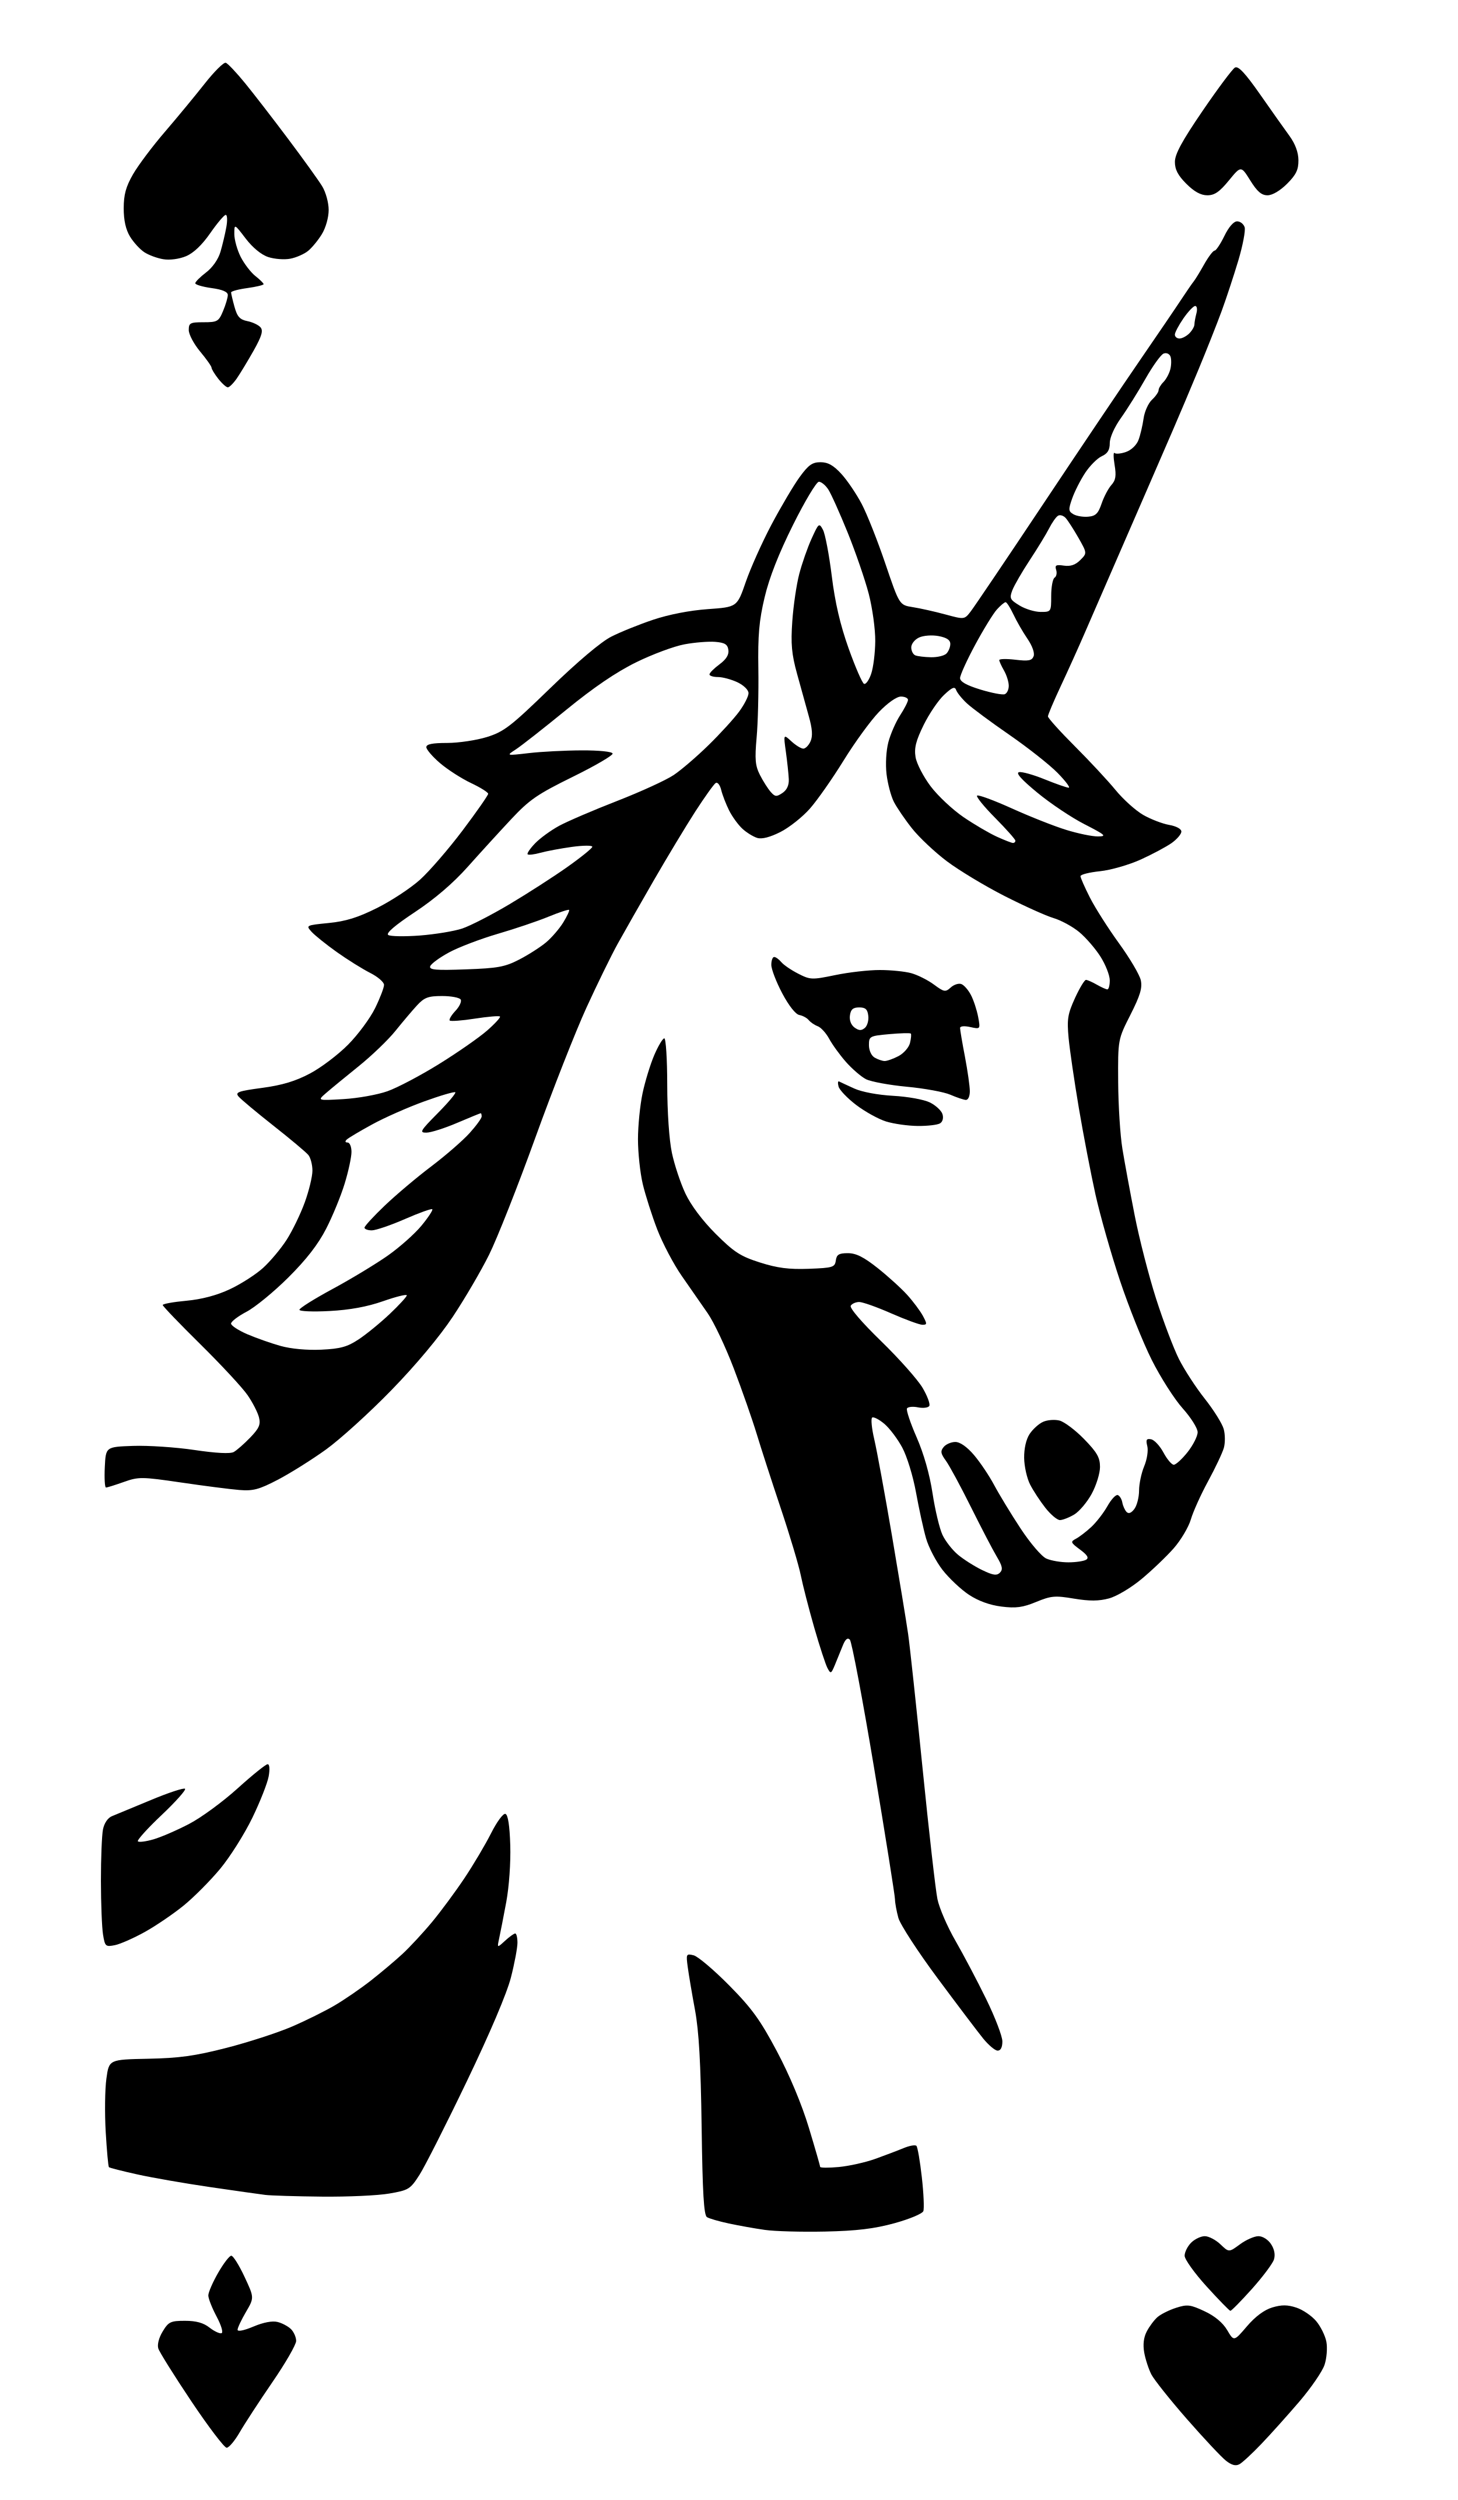 <?xml version="1.0" encoding="UTF-8" standalone="no"?>
<svg 
  version="1.1" 
  xmlns="http://www.w3.org/2000/svg" 
  xmlns:xlink="http://www.w3.org/1999/xlink" 
  xmlns:svg="http://www.w3.org/2000/svg"
  xmlns:rdf="http://www.w3.org/1999/02/22-rdf-syntax-ns#"
  xmlns:cc="http://creativecommons.org/ns#"
  xmlns:dc="http://purl.org/dc/elements/1.1/"
  viewBox="0 0 448 768"
  width="448"
  height="768"
>
<style>svg {background-color: white; }</style>"
<path stroke="none" fill="black" fill-rule="evenodd" d="M380.86,757.05C379.70,757.69 378.46,757.36 376.69,755.97C375.29,754.87 369.90,749.12 364.70,743.18C359.50,737.24 354.58,731.06 353.76,729.44C352.94,727.82 351.96,724.83 351.59,722.78C351.15,720.31 351.40,718.12 352.36,716.28C353.15,714.75 354.63,712.77 355.65,711.87C356.67,710.98 359.24,709.69 361.37,709.01C364.83,707.90 365.74,708.01 370.12,710.06C373.29,711.54 375.73,713.58 377.08,715.86C379.15,719.37 379.15,719.37 383.13,714.71C385.71,711.69 388.46,709.64 390.93,708.90C393.82,708.04 395.61,708.05 398.34,708.95C400.32,709.60 403.06,711.47 404.43,713.10C405.80,714.73 407.21,717.59 407.56,719.46C407.91,721.34 407.66,724.52 406.99,726.53C406.33,728.54 402.83,733.63 399.23,737.84C395.62,742.05 390.38,747.90 387.58,750.82C384.79,753.75 381.76,756.55 380.86,757.05zM69.64,752.00C68.94,752.00 64.06,745.59 58.81,737.75C53.56,729.91 48.98,722.60 48.64,721.50C48.27,720.31 48.82,718.18 50.00,716.25C51.79,713.30 52.42,713.00 56.85,713.00C60.28,713.00 62.52,713.62 64.37,715.08C65.83,716.22 67.49,717.00 68.06,716.81C68.65,716.62 68.01,714.43 66.55,711.68C65.15,709.05 64.00,706.13 64.01,705.20C64.01,704.26 65.37,701.14 67.03,698.25C68.69,695.36 70.50,693.00 71.07,693.00C71.64,693.00 73.46,695.90 75.12,699.45C78.14,705.90 78.14,705.90 75.57,710.29C74.16,712.70 73.00,715.16 73.00,715.75C73.00,716.39 75.00,715.98 77.87,714.77C80.94,713.47 83.68,712.95 85.30,713.36C86.71,713.71 88.57,714.71 89.43,715.57C90.29,716.44 91.00,718.06 91.00,719.18C91.00,720.30 87.71,726.01 83.69,731.86C79.68,737.71 75.16,744.64 73.65,747.25C72.15,749.86 70.34,752.00 69.64,752.00zM378.05,709.94C377.75,709.90 374.46,706.53 370.75,702.44C367.04,698.36 364.00,694.11 364.00,693.01C364.00,691.90 364.90,690.10 366.00,689.00C367.10,687.90 368.99,687.00 370.20,687.00C371.40,687.00 373.57,688.13 375.00,689.50C377.61,692.00 377.61,692.00 381.00,689.50C382.86,688.13 385.42,687.00 386.67,687.00C387.99,687.00 389.63,688.03 390.56,689.45C391.59,691.03 391.91,692.71 391.44,694.18C391.05,695.43 387.99,699.50 384.66,703.23C381.32,706.95 378.35,709.97 378.05,709.94zM253.50,685.58C246.35,685.73 238.03,685.51 235.00,685.07C231.97,684.64 227.03,683.76 224.00,683.11C220.97,682.47 217.93,681.59 217.23,681.15C216.27,680.55 215.87,673.81 215.59,653.43C215.32,633.88 214.76,624.03 213.55,617.50C212.63,612.55 211.63,606.62 211.32,604.31C210.78,600.30 210.85,600.15 213.13,600.71C214.43,601.03 219.32,605.17 224.00,609.90C231.04,617.02 233.58,620.53 238.76,630.28C242.64,637.60 246.34,646.44 248.51,653.59C250.43,659.93 252.00,665.38 252.00,665.70C252.00,666.02 254.59,666.04 257.75,665.75C260.91,665.45 265.98,664.32 269.00,663.23C272.02,662.14 275.95,660.65 277.71,659.92C279.48,659.19 281.22,658.89 281.59,659.25C281.95,659.62 282.70,663.96 283.25,668.90C283.81,673.84 284.01,678.53 283.71,679.31C283.41,680.10 279.41,681.76 274.83,683.02C268.58,684.73 263.26,685.37 253.50,685.58zM98.92,674.85C90.99,674.77 83.15,674.53 81.50,674.32C79.85,674.12 72.20,673.03 64.50,671.91C56.80,670.78 46.75,669.04 42.18,668.02C37.60,667.01 33.68,666.01 33.47,665.80C33.26,665.59 32.82,660.72 32.48,654.96C32.15,649.21 32.24,641.85 32.69,638.61C33.50,632.73 33.50,632.73 45.50,632.49C55.11,632.30 59.92,631.63 69.62,629.14C76.28,627.43 85.28,624.51 89.62,622.65C93.95,620.79 99.94,617.82 102.93,616.05C105.92,614.29 110.87,610.88 113.93,608.49C116.99,606.09 121.36,602.42 123.63,600.32C125.90,598.22 130.00,593.80 132.74,590.50C135.48,587.20 139.97,581.12 142.72,577.00C145.47,572.88 149.16,566.66 150.91,563.18C152.69,559.66 154.63,557.04 155.30,557.26C156.09,557.53 156.60,560.82 156.79,566.92C156.95,572.24 156.43,579.63 155.56,584.33C154.72,588.83 153.74,593.85 153.38,595.50C152.73,598.50 152.73,598.50 155.18,596.25C156.53,595.01 157.94,594.00 158.31,594.00C158.69,594.00 159.00,595.28 159.00,596.84C159.00,598.40 158.10,603.21 156.99,607.53C155.75,612.39 150.57,624.57 143.43,639.44C137.08,652.67 130.54,665.59 128.90,668.15C126.07,672.57 125.59,672.87 119.62,673.90C116.17,674.51 106.85,674.93 98.92,674.85zM306.56,630.00C305.76,630.00 303.75,628.31 302.08,626.25C300.41,624.19 294.10,615.85 288.06,607.71C282.02,599.58 276.61,591.25 276.04,589.21C275.48,587.17 275.01,584.60 275.00,583.50C274.99,582.40 272.10,564.24 268.58,543.14C265.06,522.04 261.71,504.31 261.13,503.73C260.42,503.02 259.74,503.59 258.94,505.60C258.31,507.19 257.23,509.84 256.55,511.47C255.38,514.27 255.25,514.33 254.26,512.47C253.68,511.39 251.84,505.77 250.18,500.00C248.53,494.23 246.67,487.02 246.06,483.98C245.45,480.95 242.70,471.72 239.94,463.48C237.18,455.24 233.83,444.90 232.50,440.50C231.16,436.10 228.02,427.10 225.50,420.50C222.99,413.90 219.38,406.25 217.48,403.50C215.57,400.75 211.98,395.57 209.49,392.00C207.00,388.43 203.62,382.01 201.97,377.76C200.33,373.50 198.32,367.20 197.50,363.76C196.69,360.31 196.03,354.12 196.03,350.00C196.03,345.88 196.67,339.51 197.44,335.86C198.22,332.21 199.84,326.92 201.05,324.11C202.26,321.30 203.64,319.00 204.12,319.00C204.61,319.00 205.01,325.41 205.02,333.25C205.03,341.64 205.62,350.24 206.45,354.16C207.22,357.83 209.09,363.45 210.60,366.66C212.31,370.29 215.83,374.98 219.92,379.07C225.56,384.69 227.50,385.95 233.50,387.86C238.87,389.57 242.38,390.02 248.50,389.80C255.93,389.52 256.52,389.34 256.82,387.25C257.08,385.42 257.77,385.00 260.53,385.00C263.05,385.00 265.40,386.18 269.71,389.60C272.89,392.13 276.98,395.84 278.79,397.85C280.60,399.86 282.75,402.74 283.57,404.25C284.90,406.73 284.89,407.00 283.44,407.00C282.55,407.00 278.24,405.42 273.86,403.50C269.49,401.57 265.05,400.00 264.01,400.00C262.97,400.00 261.80,400.51 261.41,401.14C260.99,401.82 264.76,406.22 270.77,412.06C276.30,417.44 282.02,423.89 283.49,426.39C284.96,428.89 285.88,431.39 285.54,431.94C285.20,432.49 283.64,432.68 282.08,432.37C280.52,432.05 279.00,432.20 278.69,432.69C278.39,433.17 279.72,437.16 281.64,441.54C283.85,446.60 285.65,452.90 286.55,458.82C287.33,463.94 288.71,469.69 289.61,471.58C290.50,473.47 292.63,476.20 294.34,477.63C296.04,479.06 299.36,481.17 301.72,482.32C305.12,483.97 306.26,484.14 307.24,483.16C308.22,482.18 308.02,481.16 306.27,478.21C305.05,476.17 301.49,469.32 298.34,463.00C295.20,456.68 291.74,450.28 290.66,448.79C289.03,446.55 288.91,445.82 289.97,444.54C290.67,443.69 292.28,443.00 293.54,443.00C294.99,443.00 297.11,444.48 299.25,446.98C301.13,449.18 303.93,453.34 305.47,456.23C307.02,459.13 310.66,465.13 313.58,469.56C316.53,474.05 320.03,478.15 321.48,478.81C322.92,479.47 325.99,479.99 328.30,479.98C330.61,479.98 333.06,479.61 333.75,479.17C334.65,478.61 334.11,477.72 331.86,476.06C328.95,473.90 328.86,473.66 330.61,472.73C331.65,472.18 333.77,470.56 335.32,469.12C336.87,467.68 339.10,464.80 340.27,462.73C341.43,460.66 342.86,459.12 343.44,459.31C344.03,459.51 344.66,460.53 344.85,461.58C345.04,462.64 345.63,463.95 346.16,464.50C346.81,465.16 347.62,464.84 348.57,463.56C349.36,462.49 350.00,459.96 350.00,457.93C350.00,455.90 350.71,452.55 351.57,450.48C352.45,448.39 352.87,445.63 352.53,444.28C352.04,442.31 352.26,441.90 353.71,442.18C354.69,442.37 356.40,444.20 357.50,446.26C358.60,448.31 360.02,450.00 360.67,450.00C361.31,450.00 363.22,448.25 364.92,446.11C366.61,443.96 368.00,441.22 368.00,440.00C368.00,438.79 365.93,435.50 363.40,432.68C360.87,429.86 356.58,423.15 353.88,417.76C351.18,412.38 346.76,401.34 344.07,393.24C341.37,385.13 338.02,373.32 336.61,367.00C335.21,360.68 332.91,348.75 331.51,340.50C330.12,332.25 328.69,322.52 328.35,318.88C327.82,313.10 328.07,311.54 330.31,306.63C331.73,303.53 333.25,301.02 333.69,301.04C334.14,301.05 335.62,301.71 337.00,302.50C338.38,303.29 339.84,303.95 340.25,303.96C340.66,303.98 341.00,302.74 341.00,301.20C341.00,299.65 339.71,296.36 338.14,293.89C336.57,291.41 333.62,288.01 331.59,286.33C329.55,284.65 326.00,282.72 323.69,282.04C321.39,281.36 314.60,278.29 308.60,275.24C302.61,272.18 294.66,267.39 290.94,264.59C287.23,261.79 282.40,257.25 280.23,254.50C278.05,251.75 275.55,248.08 274.66,246.34C273.77,244.60 272.76,240.77 272.41,237.84C272.05,234.77 272.29,230.58 272.97,228.00C273.62,225.53 275.24,221.82 276.57,219.77C277.91,217.72 279.00,215.58 279.00,215.02C279.00,214.46 278.02,214.00 276.82,214.00C275.52,214.00 272.77,215.93 270.06,218.75C267.54,221.36 262.67,228.05 259.23,233.62C255.79,239.19 251.13,245.85 248.86,248.42C246.60,250.99 242.53,254.22 239.81,255.60C236.60,257.22 234.11,257.86 232.69,257.43C231.48,257.07 229.44,255.81 228.15,254.64C226.86,253.46 225.01,250.93 224.04,249.00C223.08,247.07 221.98,244.24 221.61,242.71C221.24,241.17 220.48,240.20 219.92,240.55C219.35,240.90 216.53,244.86 213.63,249.34C210.74,253.83 205.00,263.35 200.87,270.50C196.74,277.65 191.75,286.43 189.77,290.00C187.80,293.57 183.48,302.40 180.18,309.61C176.88,316.82 169.80,334.82 164.46,349.61C159.12,364.40 152.73,380.55 150.27,385.50C147.81,390.45 142.81,399.00 139.15,404.50C135.05,410.67 127.83,419.31 120.29,427.06C113.58,433.97 104.52,442.18 100.17,445.32C95.82,448.45 89.17,452.62 85.40,454.59C79.58,457.62 77.79,458.10 73.52,457.75C70.76,457.53 62.73,456.50 55.68,455.46C43.50,453.68 42.62,453.67 38.04,455.29C35.40,456.23 32.93,457.00 32.57,457.00C32.20,457.00 32.04,454.19 32.20,450.75C32.50,444.50 32.50,444.50 40.90,444.21C45.51,444.05 53.98,444.61 59.70,445.46C66.35,446.45 70.73,446.68 71.81,446.09C72.74,445.58 75.02,443.58 76.88,441.65C79.65,438.77 80.13,437.65 79.57,435.42C79.19,433.92 77.62,430.85 76.06,428.60C74.51,426.34 68.01,419.34 61.62,413.03C55.23,406.73 50.00,401.28 50.00,400.93C50.00,400.57 53.26,399.99 57.25,399.62C62.01,399.18 66.61,397.96 70.62,396.08C73.99,394.51 78.57,391.57 80.80,389.56C83.03,387.54 86.31,383.64 88.08,380.88C89.85,378.12 92.36,372.94 93.65,369.38C94.94,365.82 96.00,361.44 96.00,359.65C96.00,357.85 95.44,355.69 94.75,354.84C94.06,353.99 89.22,349.93 84.00,345.82C78.78,341.70 73.95,337.67 73.28,336.85C72.22,335.56 73.21,335.20 80.56,334.22C86.72,333.39 90.78,332.17 95.27,329.79C98.69,327.98 103.96,323.98 107.00,320.90C110.04,317.83 113.76,312.79 115.26,309.72C116.77,306.64 118.00,303.43 118.00,302.58C118.00,301.73 116.09,300.08 113.75,298.90C111.41,297.72 106.80,294.84 103.50,292.50C100.20,290.15 96.70,287.34 95.72,286.25C93.96,284.29 94.03,284.26 100.97,283.57C106.25,283.05 109.99,281.89 115.92,278.92C120.27,276.74 126.18,272.85 129.06,270.26C131.94,267.67 137.83,260.85 142.15,255.12C146.47,249.38 150.00,244.32 150.00,243.87C150.00,243.43 147.62,241.93 144.71,240.56C141.80,239.18 137.53,236.43 135.21,234.45C132.90,232.47 131.00,230.26 131.00,229.55C131.00,228.62 132.82,228.25 137.40,228.25C140.92,228.25 146.43,227.42 149.65,226.42C154.88,224.78 156.95,223.17 169.12,211.37C177.50,203.25 184.69,197.18 187.81,195.60C190.60,194.18 196.40,191.84 200.69,190.40C205.50,188.79 211.96,187.53 217.49,187.14C226.49,186.50 226.49,186.50 229.15,178.80C230.61,174.56 234.17,166.62 237.06,161.16C239.96,155.70 243.83,149.15 245.67,146.61C248.41,142.84 249.58,142.00 252.12,142.00C254.41,142.00 256.10,142.95 258.53,145.60C260.35,147.59 263.16,151.75 264.79,154.85C266.42,157.96 269.69,166.21 272.05,173.19C276.36,185.88 276.36,185.88 280.43,186.52C282.67,186.87 287.16,187.87 290.41,188.75C296.32,190.35 296.32,190.35 298.21,187.93C299.26,186.59 309.26,171.78 320.44,155.00C331.61,138.22 345.09,118.20 350.39,110.50C355.68,102.80 361.35,94.47 362.97,92.00C364.60,89.53 366.31,87.05 366.76,86.50C367.22,85.95 368.67,83.59 369.98,81.25C371.30,78.91 372.74,77.00 373.20,77.00C373.65,77.00 375.01,74.97 376.21,72.50C377.55,69.74 379.07,68.00 380.13,68.00C381.09,68.00 382.12,68.81 382.44,69.81C382.75,70.80 381.88,75.41 380.49,80.06C379.10,84.70 376.81,91.65 375.40,95.50C373.99,99.35 370.78,107.45 368.27,113.50C365.76,119.55 362.24,127.88 360.45,132.00C358.66,136.12 354.95,144.68 352.21,151.00C349.47,157.32 344.87,167.90 341.99,174.50C339.12,181.10 335.20,190.10 333.29,194.50C331.39,198.90 328.06,206.26 325.91,210.85C323.76,215.44 322.00,219.60 322.00,220.09C322.00,220.59 325.71,224.71 330.25,229.25C334.79,233.79 340.43,239.85 342.79,242.73C345.15,245.61 348.97,249.04 351.29,250.37C353.60,251.69 357.19,253.07 359.25,253.43C361.46,253.82 363.00,254.66 363.00,255.48C363.00,256.24 361.66,257.82 360.02,258.99C358.38,260.15 354.10,262.44 350.51,264.07C346.91,265.70 341.28,267.32 337.98,267.66C334.69,268.00 332.00,268.68 332.00,269.17C332.00,269.66 333.31,272.63 334.91,275.78C336.51,278.93 340.53,285.24 343.84,289.81C347.16,294.39 350.17,299.48 350.53,301.14C351.05,303.50 350.35,305.83 347.35,311.76C343.50,319.35 343.50,319.35 343.58,332.43C343.62,339.62 344.21,348.88 344.89,353.00C345.57,357.12 347.26,366.31 348.66,373.42C350.05,380.52 353.00,392.00 355.21,398.92C357.42,405.84 360.59,414.20 362.24,417.50C363.90,420.80 367.48,426.30 370.19,429.72C372.90,433.14 375.51,437.30 375.99,438.97C376.47,440.64 376.49,443.27 376.05,444.83C375.60,446.39 373.42,451.00 371.20,455.08C368.98,459.16 366.60,464.44 365.91,466.81C365.21,469.18 362.84,473.17 360.63,475.69C358.41,478.20 353.99,482.43 350.79,485.09C347.52,487.81 343.13,490.43 340.74,491.07C337.62,491.91 334.78,491.92 330.00,491.13C324.17,490.15 322.97,490.26 318.38,492.15C314.25,493.85 312.18,494.13 307.70,493.57C304.11,493.12 300.59,491.84 297.70,489.93C295.25,488.30 291.62,484.88 289.62,482.32C287.63,479.76 285.34,475.38 284.54,472.58C283.74,469.79 282.36,463.45 281.46,458.50C280.54,453.44 278.68,447.39 277.21,444.67C275.77,442.01 273.30,438.74 271.71,437.41C270.13,436.08 268.46,435.22 268.00,435.50C267.55,435.78 267.84,438.82 268.65,442.25C269.45,445.69 271.91,459.07 274.11,472.00C276.31,484.93 278.53,498.43 279.04,502.00C279.56,505.57 281.56,524.25 283.50,543.50C285.44,562.75 287.48,580.73 288.05,583.46C288.61,586.19 291.10,591.95 293.59,596.26C296.07,600.57 300.33,608.64 303.05,614.21C305.77,619.77 308.00,625.60 308.00,627.16C308.00,628.97 307.48,630.00 306.56,630.00zM35.32,597.59C32.44,598.16 32.26,598.00 31.66,594.35C31.31,592.23 31.02,584.82 31.01,577.88C31.00,570.93 31.29,563.80 31.64,562.04C32.03,560.10 33.12,558.49 34.39,557.97C35.55,557.50 40.94,555.27 46.36,553.01C51.79,550.74 56.51,549.19 56.86,549.55C57.21,549.91 53.96,553.55 49.63,557.65C45.30,561.74 42.03,565.37 42.37,565.70C42.71,566.04 44.90,565.75 47.24,565.06C49.58,564.37 54.49,562.24 58.14,560.33C61.80,558.43 68.49,553.52 73.01,549.43C77.53,545.34 81.68,542.00 82.23,542.00C82.83,542.00 82.96,543.48 82.55,545.75C82.18,547.81 79.92,553.55 77.52,558.50C75.12,563.45 70.68,570.49 67.65,574.14C64.62,577.79 59.59,582.85 56.47,585.39C53.35,587.94 48.00,591.58 44.57,593.50C41.14,595.41 36.98,597.25 35.32,597.59zM325.68,467.00C324.85,467.00 322.84,465.31 321.22,463.25C319.60,461.19 317.48,457.96 316.52,456.07C315.55,454.19 314.73,450.52 314.69,447.93C314.65,445.04 315.29,442.20 316.36,440.57C317.32,439.11 319.17,437.42 320.48,436.83C321.78,436.23 324.06,436.05 325.54,436.42C327.01,436.79 330.42,439.35 333.11,442.11C337.10,446.21 338.00,447.79 338.00,450.68C338.00,452.63 336.85,456.35 335.44,458.94C334.03,461.52 331.60,464.40 330.03,465.32C328.47,466.24 326.51,467.00 325.68,467.00zM98.72,414.65C104.63,414.37 106.72,413.79 110.22,411.47C112.57,409.92 116.86,406.41 119.75,403.68C122.64,400.94 125.00,398.37 125.00,397.96C125.00,397.54 121.74,398.34 117.75,399.74C112.84,401.46 107.52,402.44 101.25,402.77C96.16,403.05 92.00,402.87 92.00,402.39C92.00,401.90 96.59,399.02 102.19,396.00C107.79,392.98 115.39,388.38 119.08,385.80C122.77,383.21 127.47,379.04 129.53,376.52C131.60,374.01 133.08,371.75 132.83,371.50C132.58,371.25 128.81,372.60 124.44,374.51C120.07,376.42 115.49,377.98 114.25,377.99C113.01,377.99 112.00,377.62 112.00,377.16C112.00,376.70 114.81,373.64 118.25,370.36C121.69,367.08 128.10,361.67 132.51,358.34C136.91,355.01 142.20,350.42 144.26,348.14C146.32,345.86 148.00,343.55 148.00,343.00C148.00,342.45 147.87,342.00 147.72,342.00C147.57,342.00 144.31,343.34 140.47,344.97C136.64,346.61 132.39,347.96 131.03,347.97C128.80,348.00 129.13,347.43 134.47,342.03C137.73,338.74 140.17,335.84 139.90,335.57C139.64,335.31 135.35,336.56 130.36,338.37C125.38,340.17 118.20,343.34 114.40,345.42C110.61,347.49 107.07,349.59 106.55,350.09C105.96,350.66 106.05,351.00 106.80,351.00C107.46,351.00 108.00,352.30 108.00,353.89C108.00,355.49 107.06,359.87 105.90,363.64C104.75,367.42 102.19,373.65 100.21,377.50C97.73,382.33 94.12,386.98 88.56,392.50C84.13,396.91 78.36,401.63 75.75,403.00C73.14,404.37 71.00,406.00 71.00,406.63C71.00,407.25 73.23,408.71 75.96,409.89C78.69,411.06 83.30,412.69 86.21,413.50C89.42,414.40 94.34,414.85 98.72,414.65zM282.00,345.92C278.98,345.89 274.59,345.27 272.25,344.54C269.91,343.81 265.78,341.52 263.07,339.46C260.37,337.40 257.93,334.85 257.66,333.80C257.38,332.75 257.46,332.05 257.83,332.25C258.20,332.44 260.29,333.42 262.48,334.41C264.82,335.48 269.77,336.40 274.48,336.66C278.94,336.90 283.93,337.81 285.73,338.70C287.50,339.57 289.24,341.18 289.59,342.27C289.96,343.45 289.67,344.60 288.86,345.11C288.11,345.58 285.02,345.95 282.00,345.92zM105.50,337.67C109.90,337.42 116.00,336.33 119.05,335.25C122.11,334.17 129.24,330.41 134.91,326.89C140.58,323.38 147.21,318.76 149.65,316.63C152.09,314.50 153.88,312.54 153.62,312.29C153.36,312.03 149.91,312.33 145.94,312.94C141.97,313.56 138.49,313.82 138.19,313.53C137.90,313.23 138.68,311.90 139.93,310.57C141.19,309.24 141.91,307.66 141.55,307.07C141.18,306.48 138.61,306.00 135.84,306.00C131.58,306.00 130.39,306.44 128.15,308.86C126.69,310.44 123.71,313.97 121.51,316.70C119.32,319.44 114.22,324.34 110.18,327.59C106.15,330.84 101.64,334.54 100.17,335.82C97.50,338.14 97.50,338.14 105.50,337.67zM296.75,337.92C296.06,337.87 293.93,337.15 292.01,336.32C290.10,335.48 284.09,334.38 278.66,333.87C273.23,333.36 267.57,332.31 266.07,331.54C264.57,330.76 261.81,328.37 259.92,326.23C258.04,324.09 255.73,320.90 254.79,319.15C253.84,317.40 252.27,315.66 251.29,315.29C250.30,314.93 249.05,314.07 248.50,313.40C247.95,312.72 246.65,312.02 245.61,311.83C244.47,311.63 242.38,308.98 240.36,305.17C238.51,301.68 237.00,297.74 237.00,296.42C237.00,295.09 237.39,294.00 237.88,294.00C238.36,294.00 239.34,294.71 240.06,295.57C240.78,296.44 243.12,298.04 245.26,299.13C248.98,301.03 249.47,301.05 256.68,299.56C260.82,298.70 266.98,298.00 270.36,298.01C273.74,298.01 278.09,298.45 280.04,298.99C281.99,299.54 285.11,301.10 286.97,302.48C290.11,304.80 290.49,304.86 292.14,303.37C293.12,302.48 294.59,302.01 295.41,302.33C296.23,302.64 297.56,304.17 298.36,305.73C299.17,307.29 300.15,310.29 300.55,312.39C301.26,316.22 301.26,316.22 298.13,315.53C296.27,315.12 295.00,315.24 295.00,315.83C295.00,316.38 295.67,320.35 296.50,324.66C297.32,328.97 298.00,333.74 298.00,335.25C298.00,336.83 297.47,337.97 296.75,337.92zM271.80,325.97C272.51,325.99 274.42,325.32 276.04,324.48C277.65,323.65 279.26,321.83 279.61,320.44C279.95,319.04 280.07,317.74 279.86,317.53C279.65,317.32 276.67,317.40 273.24,317.71C267.20,318.26 267.00,318.37 267.00,321.09C267.00,322.71 267.74,324.33 268.75,324.92C269.71,325.48 271.08,325.95 271.80,325.97zM265.72,315.82C266.48,315.19 266.97,313.51 266.80,312.09C266.57,310.07 265.94,309.50 264.00,309.50C262.11,309.50 261.42,310.10 261.16,311.94C260.94,313.44 261.50,314.89 262.57,315.68C263.91,316.65 264.67,316.69 265.72,315.82zM143.13,297.81C153.01,297.46 155.17,297.06 159.61,294.76C162.42,293.30 166.10,290.94 167.80,289.51C169.50,288.08 171.87,285.34 173.06,283.41C174.25,281.47 175.06,279.73 174.86,279.54C174.66,279.34 171.80,280.29 168.50,281.64C165.20,283.00 158.18,285.37 152.89,286.91C147.61,288.46 140.89,291.02 137.96,292.61C135.03,294.20 132.43,296.11 132.19,296.86C131.84,297.97 133.86,298.15 143.13,297.81zM129.00,287.41C133.68,287.05 139.53,286.09 142.00,285.27C144.47,284.45 151.00,281.10 156.50,277.83C162.00,274.56 169.99,269.42 174.25,266.41C178.51,263.40 182.00,260.58 182.00,260.14C182.00,259.69 179.19,259.71 175.76,260.18C172.33,260.65 167.97,261.47 166.07,261.99C164.17,262.52 162.39,262.73 162.13,262.46C161.86,262.20 162.88,260.69 164.40,259.11C165.91,257.53 169.25,255.10 171.82,253.70C174.40,252.31 182.41,248.87 189.64,246.06C196.87,243.24 204.68,239.67 207.00,238.11C209.32,236.56 214.15,232.41 217.74,228.89C221.33,225.38 225.56,220.74 227.13,218.60C228.71,216.45 230.00,213.92 230.00,212.96C230.00,211.97 228.54,210.54 226.60,209.61C224.73,208.73 222.03,208.00 220.60,208.00C219.17,208.00 218.00,207.63 218.00,207.19C218.00,206.74 219.38,205.36 221.06,204.11C223.15,202.57 224.02,201.16 223.81,199.68C223.57,197.96 222.72,197.44 219.79,197.19C217.75,197.02 213.49,197.36 210.32,197.95C207.16,198.53 200.50,201.00 195.53,203.44C189.39,206.45 182.50,211.13 174.00,218.07C167.12,223.69 160.15,229.16 158.50,230.23C155.50,232.18 155.50,232.18 162.50,231.37C166.35,230.92 173.66,230.55 178.74,230.53C184.10,230.51 188.10,230.92 188.24,231.50C188.39,232.05 182.88,235.27 176.00,238.65C165.05,244.04 162.70,245.66 157.00,251.75C153.43,255.57 147.43,262.14 143.68,266.35C139.24,271.33 133.58,276.18 127.48,280.22C121.31,284.31 118.51,286.72 119.30,287.25C119.96,287.69 124.33,287.76 129.00,287.41zM311.25,258.98C311.66,258.99 312.00,258.67 312.00,258.28C312.00,257.88 309.21,254.74 305.81,251.30C302.40,247.87 299.89,244.78 300.23,244.43C300.57,244.09 305.38,245.86 310.91,248.36C316.43,250.86 323.94,253.83 327.58,254.95C331.23,256.08 335.63,256.99 337.36,256.97C340.16,256.95 339.72,256.55 333.24,253.22C329.24,251.18 322.72,246.81 318.74,243.52C313.80,239.45 312.02,237.44 313.14,237.22C314.04,237.04 317.61,238.04 321.06,239.45C324.52,240.85 327.81,242.00 328.38,242.00C328.95,242.00 327.41,239.95 324.96,237.45C322.51,234.95 315.84,229.69 310.14,225.75C304.44,221.82 298.55,217.45 297.06,216.05C295.56,214.65 294.09,212.82 293.80,212.00C293.38,210.82 292.59,211.13 290.08,213.49C288.32,215.14 285.50,219.29 283.81,222.73C281.43,227.58 280.87,229.79 281.32,232.59C281.64,234.57 283.73,238.61 285.96,241.57C288.19,244.52 292.74,248.78 296.06,251.04C299.38,253.30 303.99,256.00 306.30,257.05C308.61,258.10 310.84,258.97 311.25,258.98zM240.42,243.62C241.79,242.70 242.46,241.25 242.37,239.36C242.30,237.79 241.90,234.03 241.48,231.00C240.72,225.50 240.72,225.50 243.17,227.75C244.52,228.99 246.17,230.00 246.84,230.00C247.50,230.00 248.50,228.99 249.05,227.75C249.77,226.13 249.62,223.95 248.51,220.00C247.67,216.97 246.05,211.12 244.91,207.00C243.24,200.94 242.96,197.85 243.45,190.85C243.78,186.09 244.74,179.57 245.58,176.35C246.42,173.13 248.12,168.25 249.37,165.50C251.57,160.66 251.69,160.57 252.88,162.78C253.55,164.04 254.76,170.40 255.57,176.91C256.59,185.17 258.16,191.90 260.76,199.22C262.82,204.98 264.95,209.88 265.50,210.10C266.05,210.32 267.04,208.93 267.69,207.00C268.35,205.07 268.91,200.55 268.94,196.94C268.97,193.33 268.07,186.80 266.94,182.44C265.80,178.07 262.88,169.60 260.46,163.61C258.03,157.62 255.35,151.65 254.50,150.36C253.65,149.06 252.35,148.00 251.62,148.00C250.88,148.00 247.31,153.96 243.68,161.25C239.27,170.10 236.37,177.48 234.95,183.49C233.25,190.63 232.85,195.15 233.02,205.49C233.13,212.64 232.89,222.13 232.49,226.57C231.89,233.26 232.06,235.23 233.50,238.07C234.46,239.96 235.94,242.29 236.79,243.26C238.14,244.81 238.59,244.85 240.42,243.62zM308.74,213.27C309.43,213.00 309.98,211.82 309.96,210.64C309.95,209.46 309.29,207.38 308.50,206.00C307.71,204.62 307.05,203.18 307.04,202.80C307.02,202.41 309.24,202.36 311.98,202.68C316.05,203.17 317.07,202.97 317.60,201.61C317.98,200.62 317.21,198.45 315.69,196.22C314.29,194.18 312.36,190.81 311.39,188.75C310.42,186.69 309.34,185.00 308.99,185.00C308.64,185.00 307.43,186.01 306.31,187.25C305.19,188.49 302.19,193.37 299.64,198.10C297.09,202.83 295.00,207.43 295.00,208.32C295.00,209.42 296.96,210.53 301.24,211.84C304.67,212.89 308.04,213.54 308.74,213.27zM286.05,201.92C288.00,201.96 290.14,201.46 290.80,200.80C291.46,200.14 292.00,198.81 292.00,197.85C292.00,196.62 290.91,195.89 288.42,195.42C286.41,195.04 283.79,195.23 282.42,195.85C281.07,196.47 280.00,197.81 280.00,198.90C280.00,199.96 280.56,201.06 281.25,201.34C281.94,201.62 284.10,201.88 286.05,201.92zM319.75,188.00C322.98,188.00 323.00,187.97 323.00,183.06C323.00,180.34 323.47,177.83 324.04,177.47C324.61,177.12 324.83,176.05 324.53,175.09C324.07,173.64 324.48,173.42 326.89,173.77C328.93,174.07 330.44,173.56 331.93,172.07C334.05,169.95 334.05,169.95 331.37,165.22C329.89,162.63 328.12,159.88 327.44,159.13C326.75,158.38 325.70,158.07 325.09,158.45C324.48,158.82 323.26,160.56 322.37,162.31C321.48,164.07 318.80,168.46 316.42,172.07C314.04,175.68 311.63,179.85 311.06,181.34C310.13,183.80 310.33,184.23 313.27,186.02C315.04,187.11 317.96,187.99 319.75,188.00zM334.35,158.74C336.67,158.55 337.44,157.79 338.50,154.68C339.22,152.58 340.57,150.03 341.50,149.00C342.82,147.54 343.04,146.18 342.48,142.81C342.09,140.44 342.09,138.80 342.47,139.17C342.86,139.54 344.44,139.39 345.99,138.85C347.61,138.29 349.24,136.72 349.82,135.19C350.38,133.71 351.08,130.75 351.38,128.61C351.67,126.47 352.84,123.87 353.96,122.82C355.08,121.78 356.00,120.46 356.00,119.89C356.00,119.32 356.67,118.18 357.50,117.36C358.32,116.53 359.27,114.77 359.61,113.43C359.94,112.10 359.96,110.34 359.65,109.52C359.32,108.68 358.41,108.29 357.55,108.62C356.71,108.94 354.21,112.42 351.98,116.35C349.75,120.28 346.37,125.69 344.47,128.36C342.42,131.23 341.00,134.41 341.00,136.13C341.00,138.25 340.33,139.35 338.54,140.16C337.18,140.78 334.90,143.07 333.46,145.24C332.02,147.42 330.23,150.94 329.47,153.08C328.24,156.56 328.28,157.06 329.80,157.97C330.74,158.53 332.78,158.88 334.35,158.74zM70.00,119.00C69.53,119.00 68.21,117.81 67.07,116.37C65.93,114.92 65.00,113.38 65.00,112.96C65.00,112.54 63.42,110.30 61.50,108.00C59.58,105.70 58.00,102.73 58.00,101.41C58.00,99.22 58.41,99.00 62.55,99.00C66.80,99.00 67.20,98.77 68.55,95.53C69.35,93.62 70.00,91.42 70.00,90.63C70.00,89.66 68.36,88.96 65.00,88.50C62.25,88.12 60.00,87.46 60.00,87.02C60.00,86.59 61.49,85.10 63.31,83.71C65.32,82.18 67.07,79.67 67.75,77.34C68.37,75.23 69.18,71.81 69.55,69.75C69.92,67.69 69.84,66.01 69.36,66.01C68.89,66.02 66.75,68.54 64.61,71.62C62.09,75.25 59.48,77.74 57.16,78.71C55.08,79.58 52.18,79.97 50.19,79.64C48.32,79.34 45.69,78.37 44.35,77.49C43.00,76.61 41.03,74.45 39.96,72.70C38.65,70.55 38.01,67.70 38.01,64.00C38.02,59.77 38.68,57.35 40.90,53.50C42.49,50.75 46.88,44.90 50.67,40.50C54.45,36.10 59.95,29.44 62.89,25.71C65.83,21.97 68.75,19.08 69.37,19.28C69.99,19.48 72.67,22.32 75.32,25.57C77.98,28.83 83.95,36.56 88.59,42.75C93.23,48.93 97.92,55.45 99.01,57.25C100.11,59.06 100.99,62.27 100.99,64.50C100.99,66.79 100.10,69.96 98.92,71.90C97.78,73.78 95.87,76.10 94.67,77.08C93.48,78.05 91.01,79.14 89.19,79.48C87.37,79.83 84.32,79.60 82.42,78.97C80.28,78.27 77.64,76.09 75.48,73.27C72.00,68.71 72.00,68.71 72.00,71.90C72.00,73.65 72.89,76.82 73.97,78.95C75.06,81.07 77.08,83.71 78.47,84.80C79.86,85.89 81.00,87.02 81.00,87.30C81.00,87.58 78.75,88.12 76.00,88.50C73.25,88.88 71.00,89.48 71.01,89.84C71.01,90.20 71.48,92.20 72.06,94.29C72.90,97.32 73.70,98.19 76.03,98.66C77.64,98.98 79.46,99.85 80.07,100.59C80.92,101.61 80.41,103.30 77.93,107.72C76.13,110.90 73.81,114.74 72.77,116.25C71.72,117.76 70.48,119.00 70.00,119.00zM362.43,104.00C363.21,104.00 364.56,103.29 365.43,102.43C366.29,101.56 367.01,100.33 367.01,99.68C367.02,99.03 367.30,97.49 367.63,96.25C367.96,95.01 367.79,94.00 367.25,94.00C366.71,94.00 365.09,95.71 363.64,97.80C362.19,99.90 361.00,102.15 361.00,102.80C361.00,103.46 361.64,104.00 362.43,104.00zM370.97,60.00C368.98,60.00 366.95,58.89 364.53,56.47C361.94,53.88 361.00,52.07 361.01,49.72C361.02,47.33 363.23,43.27 369.55,34.02C374.24,27.15 378.70,21.19 379.47,20.75C380.49,20.19 382.59,22.43 387.19,29.00C390.66,33.97 394.72,39.71 396.22,41.76C397.99,44.20 398.95,46.80 398.97,49.22C398.99,52.16 398.27,53.67 395.47,56.47C393.33,58.60 390.96,60.00 389.47,60.00C387.62,60.00 386.29,58.85 384.17,55.44C381.33,50.89 381.33,50.89 377.60,55.44C374.73,58.95 373.20,60.00 370.97,60.00z" />

</svg>